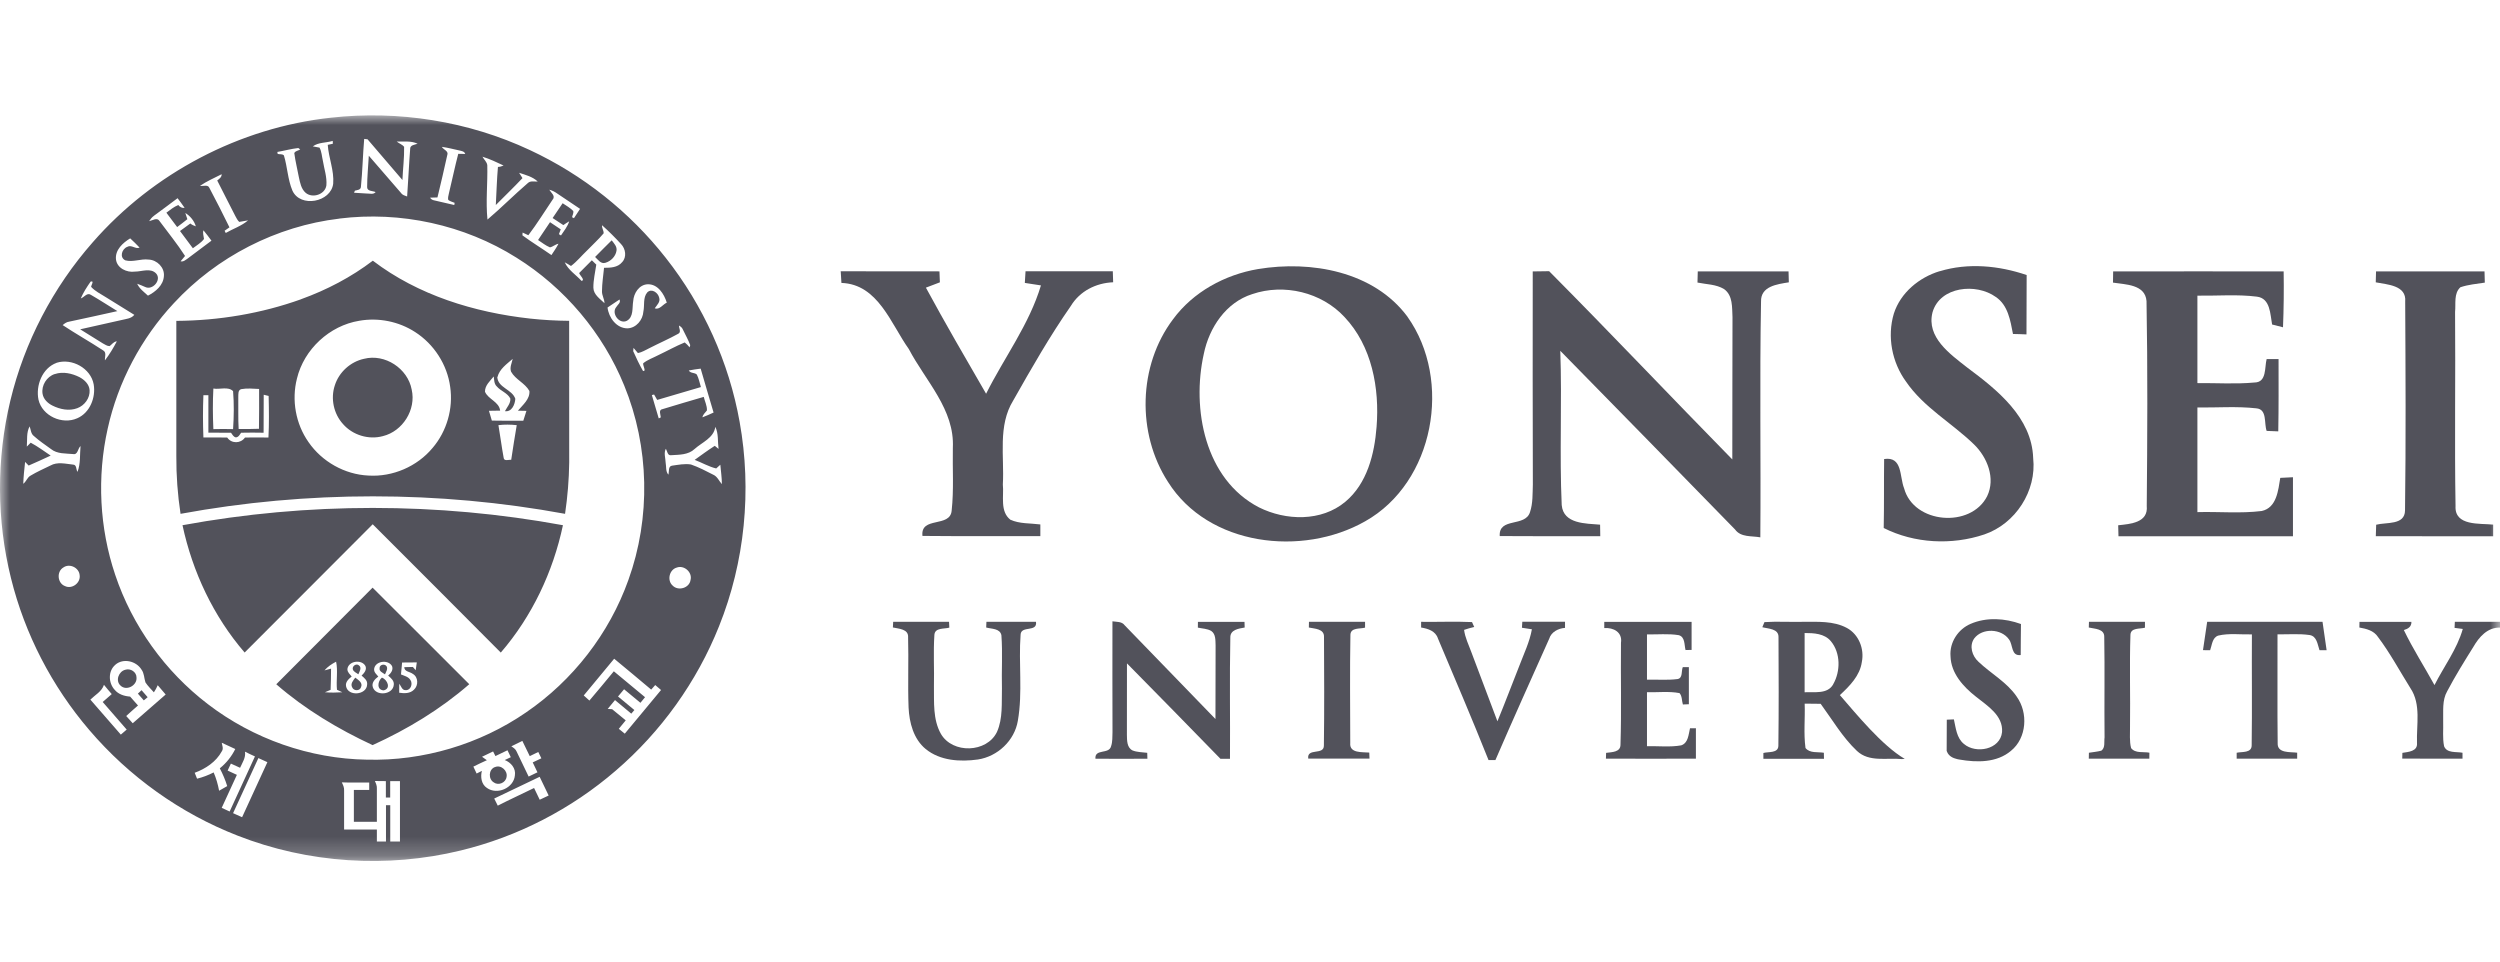 <svg width="130" height="50" viewBox="0 0 130 50" fill="none" xmlns="http://www.w3.org/2000/svg">
<mask id="mask0_4038_17306" style="mask-type:luminance" maskUnits="userSpaceOnUse" x="0" y="6" width="130" height="39">
<path d="M130 6H0V44.771H130V6Z" fill="white"/>
</mask>
<g mask="url(#mask0_4038_17306)">
<path d="M73.193 16.474C71.437 14.105 68.171 13.535 65.418 13.991C63.696 14.283 62.044 15.18 60.997 16.603C59.183 19.009 59.103 22.536 60.735 25.059C62.839 28.401 67.713 28.965 70.984 27.11C74.588 25.087 75.537 19.776 73.19 16.474H73.193ZM71.582 22.197C71.474 23.608 71.092 25.145 69.958 26.091C68.714 27.135 66.862 27.08 65.467 26.383C62.651 24.926 61.958 21.258 62.599 18.396C62.876 17.043 63.748 15.725 65.116 15.294C66.767 14.73 68.723 15.195 69.915 16.486C71.341 17.995 71.742 20.192 71.582 22.2V22.197Z" fill="#52525B"/>
<path d="M100.864 14.105C102.34 13.655 103.942 13.809 105.386 14.302C105.38 15.328 105.38 16.357 105.377 17.389C105.143 17.376 104.909 17.373 104.675 17.367C104.539 16.671 104.419 15.87 103.781 15.442C102.768 14.709 100.88 14.887 100.491 16.24C100.159 17.54 101.409 18.415 102.294 19.111C103.852 20.269 105.654 21.701 105.725 23.818C105.913 25.53 104.807 27.237 103.184 27.791C101.496 28.358 99.552 28.263 97.953 27.456C97.978 26.261 97.959 25.062 97.975 23.87C98.942 23.722 98.769 24.782 99.013 25.392C99.509 27.237 102.481 27.483 103.332 25.802C103.778 24.877 103.341 23.778 102.645 23.106C101.493 21.988 100.029 21.187 99.111 19.841C98.381 18.84 98.123 17.5 98.48 16.307C98.828 15.223 99.789 14.428 100.861 14.102" fill="#52525B"/>
<path d="M43.711 14.105C45.424 14.114 47.136 14.108 48.852 14.111C48.858 14.253 48.868 14.536 48.874 14.681C48.63 14.77 48.387 14.863 48.147 14.958C49.154 16.816 50.217 18.645 51.277 20.475C52.216 18.596 53.522 16.871 54.129 14.841C53.92 14.81 53.501 14.745 53.291 14.712C53.3 14.561 53.319 14.256 53.328 14.105C54.841 14.105 56.353 14.105 57.866 14.105C57.872 14.25 57.881 14.536 57.884 14.678C56.991 14.715 56.156 15.134 55.685 15.907C54.588 17.481 53.636 19.151 52.691 20.82C51.877 22.133 52.232 23.734 52.148 25.192C52.21 25.795 51.988 26.59 52.537 27.024C53.02 27.246 53.578 27.203 54.098 27.271V27.878C52.056 27.878 50.011 27.887 47.968 27.868C47.854 26.83 49.416 27.459 49.487 26.547C49.604 25.463 49.527 24.372 49.548 23.291C49.65 21.295 48.125 19.804 47.26 18.153C46.32 16.834 45.664 14.779 43.754 14.712C43.745 14.558 43.723 14.253 43.717 14.099" fill="#52525B"/>
<path d="M79.711 14.114C79.921 14.114 80.343 14.105 80.555 14.102C83.762 17.33 86.892 20.642 90.08 23.891C90.087 21.424 90.08 18.959 90.09 16.492C90.062 15.99 90.117 15.368 89.655 15.035C89.243 14.779 88.728 14.789 88.269 14.693C88.269 14.548 88.278 14.259 88.284 14.111C89.856 14.111 91.433 14.111 93.004 14.111C93.01 14.256 93.016 14.536 93.019 14.681C92.415 14.779 91.547 14.881 91.574 15.688C91.497 19.77 91.571 23.858 91.537 27.942C91.088 27.856 90.527 27.955 90.222 27.532C87.2 24.427 84.166 21.335 81.135 18.242C81.23 20.913 81.088 23.593 81.209 26.263C81.298 27.255 82.462 27.218 83.205 27.283C83.205 27.431 83.214 27.733 83.214 27.881C81.47 27.881 79.73 27.89 77.986 27.875C77.925 26.883 79.32 27.428 79.561 26.627C79.715 26.168 79.69 25.672 79.708 25.198C79.693 21.504 79.702 17.807 79.702 14.111" fill="#52525B"/>
<path d="M109.878 14.114C112.835 14.105 115.793 14.114 118.75 14.114C118.765 15.078 118.756 16.052 118.716 17.019C118.574 16.982 118.291 16.911 118.149 16.874C118.048 16.344 118.066 15.512 117.358 15.426C116.332 15.297 115.294 15.389 114.265 15.374C114.265 16.89 114.265 18.405 114.265 19.921C115.257 19.912 116.249 19.982 117.237 19.89C117.881 19.884 117.752 19.095 117.866 18.67H118.485C118.485 19.924 118.494 21.177 118.47 22.431C118.322 22.425 118.014 22.41 117.866 22.407C117.721 22.009 117.906 21.279 117.327 21.233C116.307 21.119 115.284 21.202 114.265 21.19C114.265 23.001 114.265 24.812 114.265 26.63C115.38 26.599 116.501 26.71 117.61 26.572C118.393 26.402 118.467 25.49 118.574 24.849C118.738 24.843 119.067 24.825 119.234 24.816C119.234 25.838 119.234 26.861 119.234 27.887C116.209 27.887 113.183 27.887 110.161 27.887C110.155 27.742 110.146 27.456 110.146 27.314C110.778 27.246 111.717 27.184 111.631 26.31C111.662 22.758 111.683 19.203 111.619 15.654C111.548 14.782 110.522 14.798 109.875 14.696C109.875 14.551 109.881 14.262 109.884 14.114" fill="#52525B"/>
<path d="M123.558 14.111C125.437 14.111 127.316 14.111 129.195 14.111C129.195 14.259 129.204 14.552 129.21 14.696C128.782 14.761 128.348 14.798 127.941 14.937C127.587 15.257 127.71 15.796 127.664 16.221C127.692 19.588 127.633 22.955 127.688 26.316C127.63 27.366 128.955 27.206 129.645 27.28C129.645 27.431 129.645 27.736 129.645 27.887C127.608 27.881 125.578 27.89 123.542 27.881C123.548 27.73 123.558 27.434 123.561 27.286C124.087 27.145 125.052 27.323 125.061 26.544C125.11 22.927 125.089 19.305 125.07 15.685C125.15 14.832 124.134 14.798 123.539 14.681C123.545 14.536 123.554 14.25 123.554 14.108" fill="#52525B"/>
<path d="M46.442 32.335C47.409 32.335 48.38 32.335 49.35 32.335C49.35 32.412 49.359 32.56 49.365 32.637C49.1 32.714 48.62 32.628 48.589 33.007C48.528 33.897 48.586 34.787 48.565 35.68C48.577 36.512 48.503 37.412 48.928 38.163C49.535 39.208 51.315 39.152 51.842 38.062C52.156 37.356 52.079 36.558 52.101 35.807C52.076 34.88 52.141 33.952 52.073 33.031C51.999 32.671 51.556 32.708 51.282 32.631C51.282 32.557 51.291 32.409 51.294 32.335C52.153 32.335 53.013 32.335 53.872 32.335C53.952 32.896 53.093 32.511 53.071 33C52.96 34.488 53.185 35.998 52.929 37.473C52.76 38.508 51.879 39.337 50.85 39.494C49.929 39.623 48.885 39.562 48.136 38.949C47.502 38.428 47.283 37.575 47.246 36.789C47.2 35.576 47.255 34.359 47.221 33.145C47.252 32.702 46.735 32.699 46.43 32.628C46.433 32.554 46.442 32.409 46.445 32.335" fill="#52525B"/>
<path d="M57.847 32.308C58.063 32.345 58.334 32.308 58.482 32.514C60.056 34.137 61.63 35.767 63.204 37.39C63.211 36.115 63.204 34.84 63.211 33.568C63.198 33.306 63.229 32.979 62.986 32.81C62.773 32.687 62.52 32.687 62.289 32.637C62.289 32.563 62.289 32.412 62.292 32.338C63.1 32.338 63.907 32.338 64.714 32.338C64.714 32.412 64.72 32.557 64.723 32.631C64.415 32.687 63.965 32.742 63.977 33.155C63.934 35.256 63.974 37.356 63.959 39.457C63.836 39.457 63.586 39.457 63.463 39.457C61.843 37.8 60.232 36.14 58.602 34.495C58.602 35.733 58.602 36.975 58.599 38.213C58.605 38.496 58.593 38.866 58.886 39.02C59.126 39.119 59.397 39.112 59.656 39.146C59.656 39.223 59.662 39.377 59.665 39.454C58.765 39.457 57.863 39.461 56.963 39.454C56.914 38.918 57.672 39.239 57.776 38.804C57.857 38.567 57.841 38.315 57.85 38.074C57.841 36.152 57.847 34.233 57.847 32.311" fill="#52525B"/>
<path d="M68.066 32.335C69.039 32.335 70.01 32.335 70.983 32.335C70.983 32.412 70.983 32.563 70.983 32.637C70.724 32.711 70.244 32.622 70.222 32.997C70.188 34.877 70.21 36.759 70.213 38.638C70.164 39.183 70.841 39.1 71.202 39.134C71.202 39.214 71.211 39.371 71.214 39.448C70.151 39.448 69.092 39.448 68.029 39.448C67.946 38.872 68.848 39.291 68.842 38.77C68.867 36.891 68.858 35.012 68.848 33.133C68.873 32.692 68.365 32.696 68.06 32.631C68.06 32.557 68.066 32.409 68.066 32.332" fill="#52525B"/>
<path d="M108.623 32.335C109.594 32.335 110.567 32.335 111.538 32.335V32.64C111.282 32.714 110.798 32.628 110.783 33.007C110.73 34.596 110.783 36.192 110.761 37.781C110.767 38.154 110.724 38.536 110.817 38.9C111.038 39.189 111.454 39.078 111.769 39.14C111.769 39.217 111.769 39.374 111.765 39.451C110.715 39.451 109.665 39.451 108.617 39.451C108.617 39.374 108.623 39.22 108.623 39.143C108.839 39.109 109.058 39.09 109.27 39.035C109.486 38.878 109.403 38.57 109.437 38.345C109.418 36.605 109.452 34.861 109.421 33.124C109.437 32.689 108.916 32.702 108.617 32.631C108.617 32.557 108.623 32.412 108.626 32.335" fill="#52525B"/>
<path d="M114.77 32.332C116.77 32.338 118.772 32.332 120.771 32.332C120.845 32.822 120.913 33.315 120.984 33.811C120.891 33.811 120.706 33.811 120.614 33.811C120.512 33.518 120.482 33.081 120.1 33.022C119.545 32.942 118.984 32.994 118.43 32.985C118.439 34.87 118.415 36.756 118.439 38.641C118.411 39.186 119.095 39.091 119.453 39.14C119.453 39.22 119.453 39.374 119.453 39.451C118.402 39.451 117.355 39.451 116.307 39.451V39.143C116.585 39.081 117.093 39.168 117.087 38.752C117.115 36.833 117.087 34.907 117.099 32.988C116.517 33.004 115.922 32.917 115.349 33.05C115.032 33.158 115.026 33.543 114.927 33.811C114.801 33.808 114.678 33.808 114.555 33.808C114.626 33.315 114.699 32.825 114.773 32.335" fill="#52525B"/>
<path d="M122.69 32.338C123.592 32.338 124.492 32.335 125.394 32.338C125.4 32.594 125.216 32.699 125 32.763C125.474 33.749 126.069 34.67 126.593 35.625C127.082 34.655 127.766 33.761 128.065 32.705C127.957 32.689 127.745 32.661 127.637 32.649C127.64 32.569 127.646 32.412 127.652 32.335C128.435 32.335 129.22 32.335 130.003 32.335V32.634C129.353 32.618 128.913 33.12 128.617 33.635C128.143 34.393 127.671 35.154 127.255 35.942C126.984 36.413 127.058 36.974 127.045 37.495C127.061 37.929 127.005 38.373 127.092 38.804C127.243 39.183 127.732 39.078 128.05 39.143C128.05 39.22 128.05 39.374 128.05 39.451C127.005 39.451 125.961 39.451 124.917 39.448C124.917 39.374 124.924 39.223 124.924 39.149C125.235 39.097 125.721 39.075 125.684 38.641C125.65 37.689 125.906 36.626 125.342 35.785C124.784 34.892 124.285 33.958 123.651 33.117C123.435 32.788 123.048 32.695 122.688 32.631C122.688 32.557 122.69 32.409 122.693 32.335" fill="#52525B"/>
<path d="M99.043 39.46C97.869 38.77 96.545 37.15 95.673 36.145C96.181 35.674 96.717 35.138 96.816 34.42C96.954 33.746 96.656 32.988 96.04 32.655C95.337 32.276 94.512 32.338 93.742 32.335C93.076 32.35 92.414 32.307 91.751 32.35C91.724 32.415 91.671 32.551 91.641 32.615C91.946 32.699 92.5 32.683 92.482 33.139C92.491 35.021 92.5 36.903 92.475 38.785C92.466 39.177 91.952 39.081 91.696 39.155C91.696 39.229 91.696 39.38 91.696 39.457C92.746 39.457 93.797 39.457 94.847 39.457C94.847 39.377 94.841 39.223 94.841 39.143C94.521 39.09 94.111 39.18 93.886 38.896C93.782 38.133 93.871 37.359 93.843 36.589C94.117 36.589 94.398 36.592 94.675 36.598C95.282 37.427 95.808 38.336 96.56 39.047C97.195 39.645 98.1 39.395 98.892 39.472L99.046 39.463L99.043 39.46ZM95.328 35.582C95.029 36.115 94.345 35.967 93.84 35.998C93.84 34.972 93.84 33.946 93.84 32.917C94.321 32.917 94.872 32.942 95.205 33.342C95.716 33.955 95.713 34.907 95.325 35.582H95.328Z" fill="#52525B"/>
<path d="M104.868 36.222C104.353 35.468 103.531 35.03 102.884 34.414C102.551 34.115 102.385 33.589 102.659 33.2C103.081 32.64 104.076 32.683 104.47 33.253C104.686 33.542 104.569 34.122 105.077 34.063C105.083 33.524 105.08 32.985 105.09 32.449C104.258 32.147 103.3 32.082 102.474 32.44C101.818 32.717 101.368 33.41 101.427 34.125C101.451 35.009 102.089 35.711 102.748 36.226C103.337 36.7 104.168 37.199 104.107 38.068C104.014 38.98 102.745 39.217 102.123 38.684C101.741 38.376 101.704 37.852 101.602 37.408C101.51 37.412 101.325 37.418 101.233 37.424C101.233 37.935 101.233 38.447 101.227 38.958C101.227 38.989 101.227 39.02 101.227 39.05C101.276 39.189 101.393 39.377 101.716 39.457C101.781 39.479 101.833 39.488 101.892 39.497C102.791 39.654 103.83 39.67 104.569 39.044C105.394 38.379 105.475 37.063 104.868 36.226V36.222Z" fill="#52525B"/>
<path d="M79.16 32.335C79.157 32.412 79.148 32.566 79.141 32.643C79.314 32.668 79.487 32.693 79.659 32.723C79.539 33.389 79.24 33.999 79.003 34.627C78.621 35.588 78.26 36.556 77.866 37.507C77.413 36.303 76.96 35.099 76.504 33.894C76.366 33.518 76.184 33.155 76.132 32.754C76.304 32.696 76.48 32.643 76.659 32.603C76.631 32.542 76.575 32.412 76.545 32.348C75.664 32.307 74.779 32.348 73.898 32.335C73.898 32.409 73.898 32.557 73.898 32.631C74.259 32.69 74.65 32.813 74.773 33.201C75.66 35.302 76.557 37.403 77.404 39.525C77.493 39.525 77.672 39.525 77.761 39.525C78.673 37.412 79.619 35.317 80.558 33.216C80.663 32.868 81.02 32.677 81.381 32.65V32.329C80.642 32.329 79.902 32.329 79.163 32.329L79.16 32.335Z" fill="#52525B"/>
<path d="M87.879 37.877C87.802 38.191 87.793 38.635 87.423 38.758C86.835 38.863 86.234 38.786 85.643 38.804C85.643 37.868 85.643 36.931 85.643 35.995C86.207 36.01 86.78 35.936 87.334 36.041C87.476 36.198 87.448 36.435 87.51 36.633C87.59 36.633 87.744 36.623 87.821 36.62C87.821 35.976 87.821 35.333 87.821 34.692H87.504C87.42 34.892 87.516 35.262 87.232 35.311C86.706 35.379 86.17 35.33 85.643 35.342C85.643 34.556 85.643 33.774 85.643 32.988C86.191 33.001 86.746 32.939 87.291 33.028C87.63 33.115 87.578 33.531 87.648 33.802C87.725 33.802 87.885 33.798 87.963 33.795C87.963 33.309 87.963 32.822 87.963 32.338C86.45 32.338 84.934 32.338 83.422 32.338V32.659C83.896 32.625 84.374 32.871 84.291 33.423C84.272 35.185 84.321 36.947 84.266 38.709C84.275 39.125 83.813 39.106 83.517 39.149C83.517 39.226 83.511 39.374 83.508 39.451C85.067 39.457 86.629 39.451 88.187 39.451V37.868C88.11 37.868 87.956 37.871 87.876 37.871L87.879 37.877Z" fill="#52525B"/>
<path d="M17.209 6.12C20.724 5.726 24.35 6.302 27.557 7.805C30.305 9.087 32.744 11.021 34.617 13.405C36.57 15.879 37.91 18.839 38.462 21.945C39.102 25.493 38.733 29.221 37.39 32.566C36.237 35.453 34.377 38.049 32.02 40.073C29.71 42.069 26.922 43.508 23.956 44.226C20.13 45.159 16.014 44.891 12.348 43.45C9.382 42.294 6.714 40.388 4.647 37.966C2.703 35.696 1.289 32.97 0.572 30.068C-0.18 27.052 -0.189 23.855 0.538 20.832C1.268 17.795 2.756 14.946 4.823 12.598C7.959 9.006 12.462 6.631 17.209 6.12ZM18.938 7.223C18.867 8.052 18.851 8.886 18.768 9.715C18.759 9.881 18.571 9.881 18.454 9.915C18.442 9.943 18.42 9.995 18.411 10.023C18.629 10.035 18.848 10.048 19.067 10.063C19.221 10.057 19.418 10.131 19.532 9.989C19.396 9.921 19.091 9.955 19.091 9.733C19.091 9.188 19.15 8.643 19.178 8.098C19.738 8.745 20.296 9.392 20.857 10.038C20.93 10.146 21.054 10.174 21.171 10.217C21.232 9.398 21.263 8.575 21.328 7.756C21.312 7.537 21.568 7.528 21.716 7.475C21.38 7.309 20.986 7.374 20.626 7.358C20.746 7.46 20.915 7.509 21.014 7.636C21.026 8.212 20.949 8.785 20.927 9.361C20.324 8.655 19.717 7.95 19.113 7.244C19.07 7.238 18.981 7.229 18.934 7.223M16.261 7.611C16.35 7.626 16.525 7.66 16.615 7.676C16.729 7.885 16.735 8.135 16.79 8.363C16.858 8.788 17.009 9.207 16.972 9.641C16.904 10.115 16.248 10.328 15.894 10.026C15.66 9.823 15.604 9.499 15.54 9.21C15.463 8.794 15.358 8.381 15.303 7.962C15.352 7.842 15.515 7.839 15.611 7.771C15.586 7.753 15.537 7.716 15.512 7.697C15.145 7.737 14.785 7.839 14.421 7.901L14.44 8.005C14.542 8.033 14.683 7.996 14.763 8.082C14.948 8.683 14.96 9.333 15.207 9.915C15.62 10.818 17.206 10.516 17.326 9.555C17.382 8.865 17.089 8.212 17.043 7.531C17.108 7.519 17.24 7.491 17.308 7.475C17.308 7.439 17.305 7.361 17.302 7.325C16.963 7.435 16.562 7.392 16.267 7.611M22.976 7.636C23.062 7.793 23.346 7.851 23.256 8.073C23.096 8.806 22.924 9.536 22.748 10.266C22.619 10.266 22.492 10.273 22.363 10.279C22.412 10.356 22.483 10.402 22.569 10.417C22.918 10.504 23.272 10.574 23.623 10.661L23.641 10.547C23.527 10.501 23.407 10.47 23.309 10.396C23.278 10.282 23.324 10.168 23.343 10.057C23.509 9.373 23.651 8.68 23.829 7.999C23.949 7.999 24.07 8.002 24.193 8.005C24.15 7.867 24.002 7.854 23.888 7.824C23.583 7.759 23.281 7.676 22.973 7.636M25.089 8.15C25.166 8.298 25.32 8.418 25.339 8.591C25.363 9.533 25.253 10.482 25.348 11.418C26.066 10.809 26.728 10.137 27.443 9.524C27.581 9.385 27.785 9.453 27.96 9.438C27.698 9.188 27.329 9.096 26.993 8.985C27.048 9.077 27.107 9.17 27.169 9.262C26.719 9.74 26.244 10.195 25.782 10.661C25.819 10.002 25.835 9.339 25.893 8.68C25.998 8.677 26.093 8.649 26.186 8.606C25.828 8.437 25.471 8.267 25.092 8.15M10.398 9.663C10.555 9.7 10.814 9.573 10.891 9.777C11.245 10.454 11.6 11.135 11.932 11.822C11.846 11.881 11.763 11.939 11.68 11.998L11.738 12.115C12.123 11.893 12.561 11.751 12.9 11.459C12.746 11.48 12.595 11.517 12.441 11.539C12.348 11.456 12.296 11.338 12.237 11.234C11.926 10.614 11.603 10.005 11.295 9.385C11.403 9.302 11.532 9.213 11.526 9.059C11.147 9.253 10.753 9.422 10.401 9.663M28.558 9.86C28.647 10.014 28.906 10.193 28.736 10.38C28.318 10.999 27.926 11.637 27.474 12.232C27.4 12.198 27.252 12.127 27.175 12.093C27.175 12.13 27.169 12.201 27.166 12.238C27.655 12.598 28.176 12.916 28.675 13.264C28.801 13.073 28.934 12.882 29.041 12.675C28.878 12.703 28.758 12.829 28.598 12.863C28.373 12.771 28.182 12.614 27.979 12.481C28.182 12.17 28.392 11.862 28.601 11.554C28.786 11.68 28.971 11.807 29.159 11.927C29.134 11.988 29.088 12.115 29.063 12.176C29.091 12.195 29.143 12.229 29.171 12.244C29.328 12.007 29.513 11.782 29.599 11.508C29.494 11.569 29.393 11.634 29.294 11.705C29.106 11.585 28.921 11.465 28.736 11.338C28.909 11.083 29.085 10.824 29.257 10.568C29.445 10.695 29.648 10.806 29.808 10.969C29.839 11.08 29.768 11.188 29.747 11.295L29.846 11.345C29.95 11.184 30.055 11.021 30.163 10.861C29.765 10.59 29.365 10.331 28.971 10.06C28.844 9.968 28.703 9.9 28.555 9.863M7.999 11.227C7.897 11.298 7.823 11.4 7.752 11.502C7.925 11.468 8.177 11.283 8.301 11.502C8.744 12.102 9.219 12.681 9.622 13.31C9.542 13.402 9.468 13.495 9.391 13.587C9.539 13.627 9.653 13.513 9.764 13.439C10.174 13.131 10.583 12.823 10.996 12.515C10.86 12.333 10.725 12.149 10.58 11.976C10.531 12.127 10.592 12.275 10.608 12.426C10.457 12.632 10.226 12.755 10.029 12.909C9.807 12.611 9.585 12.312 9.36 12.013C9.539 11.881 9.714 11.751 9.896 11.622C9.982 11.69 10.078 11.739 10.183 11.77C10.103 11.489 9.89 11.227 9.637 11.077C9.671 11.184 9.705 11.292 9.742 11.397C9.57 11.539 9.391 11.674 9.212 11.807C9.024 11.56 8.837 11.311 8.652 11.061C8.849 10.91 9.04 10.756 9.271 10.661C9.36 10.775 9.468 10.824 9.6 10.809C9.483 10.636 9.36 10.473 9.234 10.306C8.824 10.618 8.411 10.919 7.999 11.224M17.644 11.369C14.375 11.757 11.273 13.35 9.04 15.765C7.342 17.586 6.135 19.862 5.599 22.293C5.038 24.797 5.171 27.456 5.99 29.889C6.877 32.544 8.584 34.916 10.808 36.614C13.168 38.425 16.113 39.457 19.085 39.503C22.006 39.577 24.941 38.706 27.347 37.051C29.787 35.388 31.685 32.942 32.676 30.16C33.847 26.913 33.77 23.238 32.458 20.044C31.349 17.315 29.356 14.958 26.857 13.399C24.14 11.687 20.826 10.969 17.641 11.366M31.306 11.714C31.29 11.862 31.398 11.988 31.389 12.133C31.121 12.454 30.807 12.734 30.517 13.036C30.24 13.298 30 13.6 29.692 13.831C29.584 13.763 29.476 13.698 29.365 13.639C29.547 14.04 29.95 14.29 30.24 14.607C30.449 14.567 30.141 14.317 30.117 14.197C30.335 13.975 30.554 13.754 30.776 13.535C30.853 13.609 30.927 13.686 31.007 13.76C30.951 14.16 30.85 14.557 30.856 14.964C30.865 15.325 31.201 15.537 31.432 15.765C31.432 15.549 31.296 15.361 31.303 15.146C31.306 14.739 31.37 14.333 31.41 13.926C31.74 13.926 32.122 13.914 32.35 13.633C32.602 13.368 32.532 12.937 32.294 12.691C31.983 12.352 31.654 12.022 31.309 11.714M6.03 13.486C6.083 13.948 6.597 14.185 7.019 14.123C7.379 14.123 7.829 13.917 8.119 14.222C8.418 14.554 7.934 15.112 7.552 14.924C7.413 14.866 7.275 14.801 7.133 14.755C7.25 15.017 7.49 15.183 7.694 15.374C8.088 15.174 8.492 14.835 8.522 14.364C8.569 13.914 8.165 13.513 7.728 13.498C7.324 13.445 6.914 13.646 6.517 13.538C6.197 13.387 6.335 12.94 6.622 12.835C6.834 12.709 7.044 12.971 7.259 12.876C7.102 12.709 6.936 12.549 6.77 12.395C6.388 12.626 5.981 12.993 6.03 13.486ZM4.712 14.644C4.518 14.921 4.333 15.207 4.2 15.519C4.376 15.463 4.527 15.198 4.724 15.331C5.192 15.599 5.642 15.898 6.104 16.178C5.269 16.366 4.434 16.547 3.597 16.726C3.464 16.742 3.356 16.822 3.258 16.905C3.948 17.361 4.669 17.767 5.362 18.22C5.556 18.325 5.442 18.565 5.457 18.738C5.694 18.43 5.895 18.094 6.076 17.749C5.91 17.761 5.821 17.909 5.701 17.998C5.568 17.998 5.46 17.915 5.349 17.857C4.955 17.61 4.561 17.367 4.17 17.124C4.887 16.96 5.605 16.797 6.326 16.64C6.557 16.581 6.822 16.572 6.985 16.372C6.489 16.061 5.99 15.756 5.494 15.448C5.235 15.281 4.949 15.149 4.739 14.918C4.739 14.825 4.921 14.579 4.712 14.644ZM32.926 15.663C32.867 16.008 32.957 16.483 32.593 16.683C32.202 16.877 31.774 16.292 32.045 15.968C32.116 15.842 32.298 15.74 32.214 15.574C32.005 15.71 31.799 15.851 31.592 15.99C31.651 16.514 32.057 17.074 32.627 17.074C33.083 17.059 33.428 16.637 33.456 16.199C33.527 15.873 33.425 15.476 33.659 15.204C33.884 14.979 34.223 15.22 34.278 15.482C34.349 15.7 34.158 15.867 34.047 16.03C34.291 16.129 34.469 15.827 34.673 15.737C34.534 15.288 34.208 14.764 33.675 14.782C33.228 14.804 32.951 15.254 32.926 15.663ZM35.307 16.933C35.304 17.065 35.434 17.265 35.276 17.352C34.781 17.626 34.26 17.851 33.758 18.109C33.567 18.199 33.382 18.322 33.172 18.359C33.092 18.27 33.018 18.18 32.944 18.091C32.941 18.134 32.932 18.217 32.926 18.26C33.08 18.608 33.246 18.956 33.434 19.286C33.631 19.335 33.413 19.003 33.447 18.889C33.675 18.704 33.958 18.611 34.214 18.476C34.679 18.257 35.129 18.002 35.606 17.807C35.698 17.881 35.785 17.968 35.859 18.063C35.868 18.032 35.883 17.977 35.892 17.946C35.788 17.669 35.64 17.407 35.511 17.139C35.474 17.04 35.397 16.979 35.31 16.93M2.944 18.867C2.198 19.138 1.85 20.047 2.001 20.783C2.195 21.63 3.236 22.099 4.016 21.75C4.675 21.467 4.989 20.669 4.872 19.988C4.721 19.148 3.741 18.614 2.944 18.864M35.816 19.265C35.908 19.422 36.117 19.363 36.234 19.477C36.339 19.68 36.379 19.908 36.447 20.127C35.689 20.349 34.931 20.574 34.174 20.796C34.118 20.703 34.066 20.608 34.013 20.515L33.896 20.543C34.013 20.95 34.133 21.353 34.254 21.757C34.281 21.744 34.334 21.72 34.358 21.707C34.358 21.556 34.223 21.307 34.457 21.273C35.166 21.051 35.883 20.851 36.595 20.638C36.65 20.869 36.77 21.097 36.761 21.341C36.678 21.458 36.549 21.55 36.527 21.701C36.724 21.627 36.915 21.541 37.106 21.452C36.881 20.691 36.653 19.93 36.435 19.169C36.225 19.197 36.019 19.224 35.816 19.265ZM1.388 23.229C1.44 23.177 1.542 23.072 1.597 23.02C1.961 23.214 2.294 23.463 2.635 23.691C2.253 23.867 1.875 24.045 1.49 24.209C1.428 24.144 1.366 24.079 1.305 24.018C1.265 24.397 1.222 24.776 1.209 25.157C1.366 25.044 1.413 24.831 1.585 24.735C1.918 24.535 2.272 24.378 2.62 24.209C2.984 24.002 3.409 24.119 3.797 24.159C3.994 24.159 3.951 24.418 4.028 24.538C4.197 24.122 4.145 23.639 4.188 23.195C4.04 23.319 4.056 23.663 3.797 23.611C3.412 23.574 2.974 23.611 2.654 23.352C2.352 23.134 2.041 22.924 1.764 22.675C1.604 22.558 1.604 22.342 1.542 22.172C1.363 22.487 1.425 22.878 1.394 23.226M37.196 22.197C37.115 22.779 36.505 22.998 36.117 23.349C35.791 23.657 35.319 23.645 34.901 23.67C34.71 23.707 34.697 23.448 34.623 23.337C34.506 23.562 34.608 23.824 34.614 24.061C34.654 24.267 34.605 24.514 34.756 24.683C34.805 24.526 34.728 24.233 34.962 24.212C35.279 24.169 35.609 24.101 35.929 24.153C36.33 24.292 36.709 24.489 37.085 24.683C37.303 24.776 37.387 25.01 37.538 25.176C37.538 24.837 37.485 24.501 37.457 24.166C37.402 24.215 37.294 24.31 37.242 24.36C36.85 24.264 36.496 24.055 36.123 23.913C36.469 23.666 36.807 23.414 37.168 23.183C37.217 23.223 37.316 23.303 37.365 23.343C37.313 22.961 37.371 22.548 37.196 22.194M3.298 29.507C2.931 29.72 2.984 30.33 3.381 30.477C3.748 30.653 4.2 30.308 4.142 29.911C4.114 29.52 3.618 29.279 3.298 29.507ZM35.193 29.513C34.802 29.621 34.676 30.179 34.974 30.447C35.261 30.749 35.849 30.582 35.908 30.16C36.013 29.76 35.578 29.372 35.193 29.513ZM30.357 36.167C30.455 36.254 30.551 36.343 30.649 36.429C31.081 35.93 31.494 35.416 31.919 34.907C32.461 35.354 33 35.807 33.542 36.254C33.462 36.349 33.382 36.447 33.302 36.546C33.018 36.309 32.735 36.075 32.452 35.841C32.347 35.967 32.242 36.09 32.137 36.217C32.421 36.451 32.704 36.688 32.988 36.922C32.932 36.983 32.88 37.045 32.827 37.11C32.544 36.876 32.261 36.642 31.98 36.404C31.854 36.558 31.728 36.709 31.601 36.863C31.66 36.867 31.774 36.873 31.832 36.879C32.07 37.07 32.304 37.264 32.538 37.458C32.418 37.603 32.298 37.751 32.177 37.898C32.279 37.982 32.384 38.065 32.489 38.151C33.117 37.393 33.742 36.639 34.374 35.881C34.272 35.794 34.17 35.708 34.072 35.622C34.001 35.702 33.933 35.779 33.862 35.859C33.228 35.317 32.578 34.79 31.937 34.254C31.41 34.889 30.881 35.523 30.357 36.161M5.999 34.568C5.614 34.889 5.633 35.514 5.962 35.868C6.16 36.109 6.468 36.201 6.766 36.223C6.905 36.377 7.041 36.531 7.176 36.685C6.97 36.867 6.763 37.045 6.563 37.233C6.677 37.356 6.788 37.483 6.902 37.609C7.472 37.11 8.042 36.611 8.615 36.115C8.476 35.955 8.337 35.794 8.202 35.631C8.146 35.761 8.082 35.884 8.002 36.001C7.851 35.831 7.687 35.674 7.564 35.486C7.49 35.265 7.503 35.009 7.355 34.815C7.081 34.371 6.409 34.211 5.999 34.565M5.405 35.613C5.291 35.961 4.946 36.136 4.699 36.38C5.226 36.987 5.753 37.593 6.283 38.2C6.384 38.114 6.486 38.028 6.588 37.938C6.172 37.461 5.756 36.983 5.34 36.503C5.497 36.364 5.651 36.229 5.811 36.093C5.676 35.936 5.537 35.776 5.408 35.613M26.586 38.807C26.694 38.878 26.814 38.952 26.864 39.081C27.073 39.513 27.279 39.947 27.489 40.381C27.64 40.307 27.794 40.23 27.948 40.16C27.865 39.987 27.782 39.815 27.701 39.645C27.849 39.574 28 39.503 28.151 39.432C28.096 39.322 28.043 39.214 27.991 39.103C27.843 39.174 27.695 39.248 27.547 39.319C27.421 39.054 27.292 38.789 27.162 38.527C26.971 38.622 26.777 38.715 26.586 38.81M11.532 38.632C11.557 38.776 11.63 38.93 11.535 39.066C11.239 39.614 10.694 39.975 10.124 40.184C10.164 40.286 10.207 40.391 10.247 40.492C10.546 40.418 10.836 40.307 11.11 40.166C11.242 40.471 11.332 40.791 11.393 41.118C11.532 41.038 11.674 40.957 11.815 40.877C11.717 40.557 11.584 40.249 11.43 39.953C11.769 39.679 12.043 39.337 12.234 38.949C12 38.838 11.769 38.733 11.535 38.625M25.761 39.312C25.721 39.232 25.681 39.152 25.641 39.075C25.45 39.168 25.256 39.26 25.065 39.352C25.151 39.411 25.234 39.469 25.317 39.531C25.08 39.636 24.849 39.75 24.615 39.864C24.67 39.984 24.729 40.104 24.784 40.224C24.877 40.178 24.966 40.132 25.058 40.086C24.978 40.4 25.028 40.782 25.32 40.973C25.85 41.352 26.71 40.979 26.774 40.326C26.836 39.959 26.571 39.648 26.247 39.522C26.352 39.473 26.457 39.423 26.562 39.374C26.503 39.254 26.448 39.134 26.389 39.014C26.177 39.112 25.967 39.214 25.755 39.319M12.739 39.091C12.789 39.396 12.601 39.66 12.484 39.925C12.324 39.852 12.166 39.778 12.006 39.707C11.951 39.827 11.892 39.947 11.837 40.07C11.997 40.144 12.157 40.218 12.318 40.292C12.053 40.862 11.791 41.435 11.529 42.008C11.664 42.072 11.803 42.134 11.942 42.199C12.379 41.244 12.82 40.289 13.257 39.334C13.081 39.254 12.909 39.174 12.739 39.087M13.436 39.42C12.998 40.375 12.558 41.33 12.12 42.285C12.274 42.353 12.431 42.424 12.589 42.495C13.026 41.54 13.463 40.588 13.904 39.633C13.747 39.562 13.59 39.488 13.436 39.42ZM25.699 41.524C25.761 41.647 25.822 41.771 25.884 41.894C26.506 41.574 27.144 41.287 27.772 40.976C27.871 41.179 27.97 41.383 28.065 41.586C28.219 41.512 28.373 41.438 28.53 41.367C28.376 41.041 28.219 40.717 28.062 40.394C27.273 40.773 26.488 41.151 25.699 41.524ZM19.492 40.606C19.547 40.733 19.609 40.865 19.597 41.01C19.597 41.586 19.597 42.159 19.597 42.735C19.196 42.735 18.799 42.735 18.401 42.735C18.401 42.183 18.401 41.629 18.401 41.078C18.666 41.078 18.931 41.078 19.199 41.078C19.199 40.948 19.199 40.819 19.199 40.692C18.725 40.689 18.247 40.702 17.773 40.683C17.838 40.816 17.905 40.951 17.893 41.105C17.893 41.783 17.893 42.458 17.893 43.135C18.46 43.135 19.03 43.135 19.597 43.135C19.597 43.342 19.597 43.551 19.597 43.758C19.754 43.758 19.914 43.758 20.071 43.758C20.071 43.126 20.071 42.498 20.071 41.869C20.127 41.869 20.237 41.869 20.293 41.869C20.293 42.501 20.293 43.129 20.293 43.761C20.462 43.761 20.629 43.761 20.798 43.761C20.798 42.713 20.798 41.666 20.798 40.618C20.629 40.618 20.459 40.618 20.29 40.618C20.29 40.905 20.29 41.188 20.29 41.472H20.065V40.618C19.871 40.618 19.68 40.618 19.486 40.612M30.945 13.362C31.235 13.076 31.512 12.78 31.808 12.497C31.928 12.657 32.1 12.823 32.057 13.045C32.008 13.338 31.765 13.581 31.484 13.664C31.244 13.744 31.093 13.498 30.942 13.359M15.663 15.556C16.994 15.075 18.26 14.413 19.387 13.556C21.738 15.349 24.655 16.243 27.563 16.566C28.238 16.64 28.915 16.677 29.596 16.683C29.596 19.138 29.593 21.596 29.599 24.052C29.587 24.945 29.513 25.835 29.383 26.719C22.791 25.506 15.98 25.506 9.388 26.719C9.237 25.724 9.163 24.717 9.169 23.713C9.169 21.372 9.169 19.03 9.169 16.686C11.375 16.671 13.587 16.304 15.663 15.559M18.682 16.68C17.135 16.933 15.808 18.162 15.441 19.686C15.155 20.805 15.376 22.043 16.042 22.989C16.741 24.005 17.924 24.674 19.159 24.729C20.416 24.809 21.695 24.258 22.498 23.288C23.235 22.425 23.574 21.239 23.41 20.118C23.256 18.96 22.566 17.894 21.584 17.265C20.733 16.714 19.677 16.504 18.682 16.68ZM25.859 19.607C25.89 20.167 26.633 20.244 26.796 20.737C26.78 21.027 26.614 21.433 26.257 21.381C26.364 21.171 26.559 20.977 26.537 20.725C26.392 20.432 26.038 20.337 25.835 20.096C25.69 19.964 25.699 19.754 25.674 19.576C25.483 19.81 25.212 20.044 25.219 20.37C25.385 20.768 25.955 20.888 26.007 21.353C25.81 21.356 25.616 21.359 25.425 21.362C25.474 21.532 25.524 21.701 25.576 21.871C26.121 21.886 26.666 21.877 27.212 21.877C27.267 21.707 27.323 21.538 27.375 21.365C27.227 21.362 27.079 21.359 26.931 21.356C27.181 21.06 27.566 20.752 27.529 20.33C27.298 19.918 26.805 19.739 26.577 19.329C26.494 19.107 26.614 18.88 26.66 18.661C26.355 18.929 25.973 19.188 25.869 19.603M11.095 20.207C11.058 20.906 11.064 21.612 11.095 22.314C11.437 22.305 11.778 22.305 12.12 22.314C12.164 21.658 12.173 20.99 12.12 20.34C11.865 20.081 11.424 20.266 11.095 20.204M12.545 20.235C12.367 20.281 12.398 20.503 12.391 20.642C12.401 21.196 12.376 21.754 12.41 22.308C12.761 22.308 13.115 22.314 13.466 22.296C13.482 21.606 13.47 20.916 13.473 20.226C13.165 20.213 12.85 20.179 12.545 20.235ZM10.577 20.552C10.546 21.282 10.549 22.015 10.577 22.749C10.99 22.749 11.403 22.745 11.815 22.752C12.037 23.078 12.515 23.072 12.739 22.752C13.146 22.745 13.553 22.745 13.959 22.752C13.996 22.034 13.987 21.31 13.969 20.589C13.904 20.574 13.775 20.543 13.713 20.527C13.707 21.187 13.713 21.843 13.707 22.502C13.319 22.493 12.927 22.493 12.539 22.502C12.465 22.601 12.407 22.733 12.265 22.745C12.136 22.718 12.083 22.595 12.012 22.502C11.618 22.496 11.227 22.502 10.836 22.499C10.836 21.852 10.836 21.202 10.836 20.552C10.774 20.552 10.645 20.552 10.583 20.552M25.918 22.108C26.016 22.669 26.084 23.235 26.189 23.796C26.204 24.005 26.454 23.895 26.583 23.91C26.676 23.309 26.765 22.705 26.87 22.108C26.552 22.074 26.232 22.068 25.918 22.108ZM18.928 18.658C20.016 18.38 21.205 19.16 21.408 20.259C21.648 21.298 20.943 22.425 19.911 22.678C19.175 22.881 18.34 22.628 17.838 22.052C17.351 21.519 17.182 20.725 17.41 20.041C17.625 19.354 18.226 18.809 18.928 18.658ZM2.848 19.452C3.273 19.308 3.744 19.416 4.136 19.613C4.391 19.748 4.638 19.982 4.659 20.287C4.687 20.697 4.398 21.088 4.016 21.227C3.597 21.384 3.125 21.288 2.734 21.094C2.488 20.974 2.26 20.762 2.213 20.478C2.143 20.041 2.429 19.585 2.848 19.449M9.49 27.311C16.011 26.113 22.751 26.113 29.273 27.311C28.758 29.738 27.665 32.052 26.041 33.934C23.826 31.707 21.605 29.483 19.381 27.262C17.16 29.483 14.945 31.713 12.721 33.931C11.098 32.049 10.01 29.735 9.49 27.311ZM14.366 35.582C16.039 33.909 17.708 32.233 19.375 30.558C21.054 32.227 22.723 33.906 24.402 35.579C22.902 36.885 21.183 37.923 19.375 38.746C17.582 37.911 15.863 36.885 14.366 35.582ZM17.477 34.408C17.252 34.525 17.037 34.667 16.873 34.861C16.96 34.84 17.129 34.793 17.215 34.769C17.215 35.135 17.206 35.502 17.191 35.871C17.089 35.911 16.994 35.955 16.895 35.998C17.197 36.022 17.499 36.019 17.801 35.998C17.708 35.952 17.616 35.911 17.523 35.868C17.474 35.385 17.579 34.873 17.477 34.408ZM18.066 34.806C18.066 34.963 18.198 35.064 18.288 35.178C18.137 35.302 17.949 35.462 17.995 35.687C18.096 36.229 19.073 36.149 19.091 35.594C19.119 35.385 18.941 35.252 18.802 35.132C18.931 35.003 19.085 34.836 19.005 34.636C18.811 34.267 18.1 34.362 18.063 34.806M19.455 34.812C19.449 34.969 19.584 35.068 19.671 35.181C19.501 35.308 19.31 35.496 19.387 35.733C19.544 36.223 20.447 36.133 20.478 35.6C20.499 35.391 20.324 35.255 20.185 35.132C20.324 35.009 20.459 34.84 20.388 34.642C20.197 34.27 19.47 34.368 19.452 34.818M20.909 34.451C20.887 34.658 20.869 34.864 20.851 35.071C21.023 35.145 21.232 35.184 21.34 35.357C21.479 35.551 21.362 35.905 21.094 35.887C20.903 35.899 20.86 35.674 20.761 35.554C20.758 35.708 20.755 35.865 20.758 36.022C21.02 36.062 21.328 36.069 21.528 35.862C21.765 35.647 21.756 35.209 21.467 35.043C21.319 34.923 21.023 34.935 21.023 34.692C21.171 34.689 21.322 34.685 21.47 34.682C21.507 34.725 21.581 34.809 21.617 34.852C21.636 34.716 21.654 34.581 21.673 34.445C21.417 34.448 21.162 34.451 20.906 34.451M18.346 34.803C18.303 34.633 18.537 34.476 18.666 34.602C18.83 34.722 18.691 34.926 18.633 35.064C18.534 34.984 18.383 34.935 18.346 34.803ZM19.738 34.738C19.735 34.553 20.016 34.498 20.108 34.655C20.176 34.8 20.071 34.935 20.019 35.068C19.908 34.981 19.701 34.913 19.741 34.738M6.517 34.827C6.785 34.738 7.105 34.944 7.099 35.237C7.133 35.647 6.572 35.949 6.267 35.65C5.987 35.397 6.172 34.91 6.517 34.827ZM18.475 35.237C18.626 35.357 18.879 35.499 18.774 35.73C18.716 35.939 18.395 35.942 18.315 35.745C18.204 35.557 18.371 35.379 18.475 35.237ZM19.954 35.899C19.572 35.881 19.634 35.416 19.862 35.234C20.139 35.342 20.351 35.801 19.954 35.899ZM7.17 36.069C7.235 36.007 7.296 35.949 7.361 35.89C7.466 36.01 7.57 36.133 7.678 36.254C7.61 36.309 7.546 36.364 7.478 36.42C7.376 36.303 7.272 36.186 7.17 36.069ZM25.733 39.892C26.047 39.747 26.414 40.079 26.34 40.406C26.3 40.696 25.93 40.862 25.69 40.692C25.382 40.529 25.4 40.012 25.733 39.888" fill="#52525B"/>
</g>
</svg>
